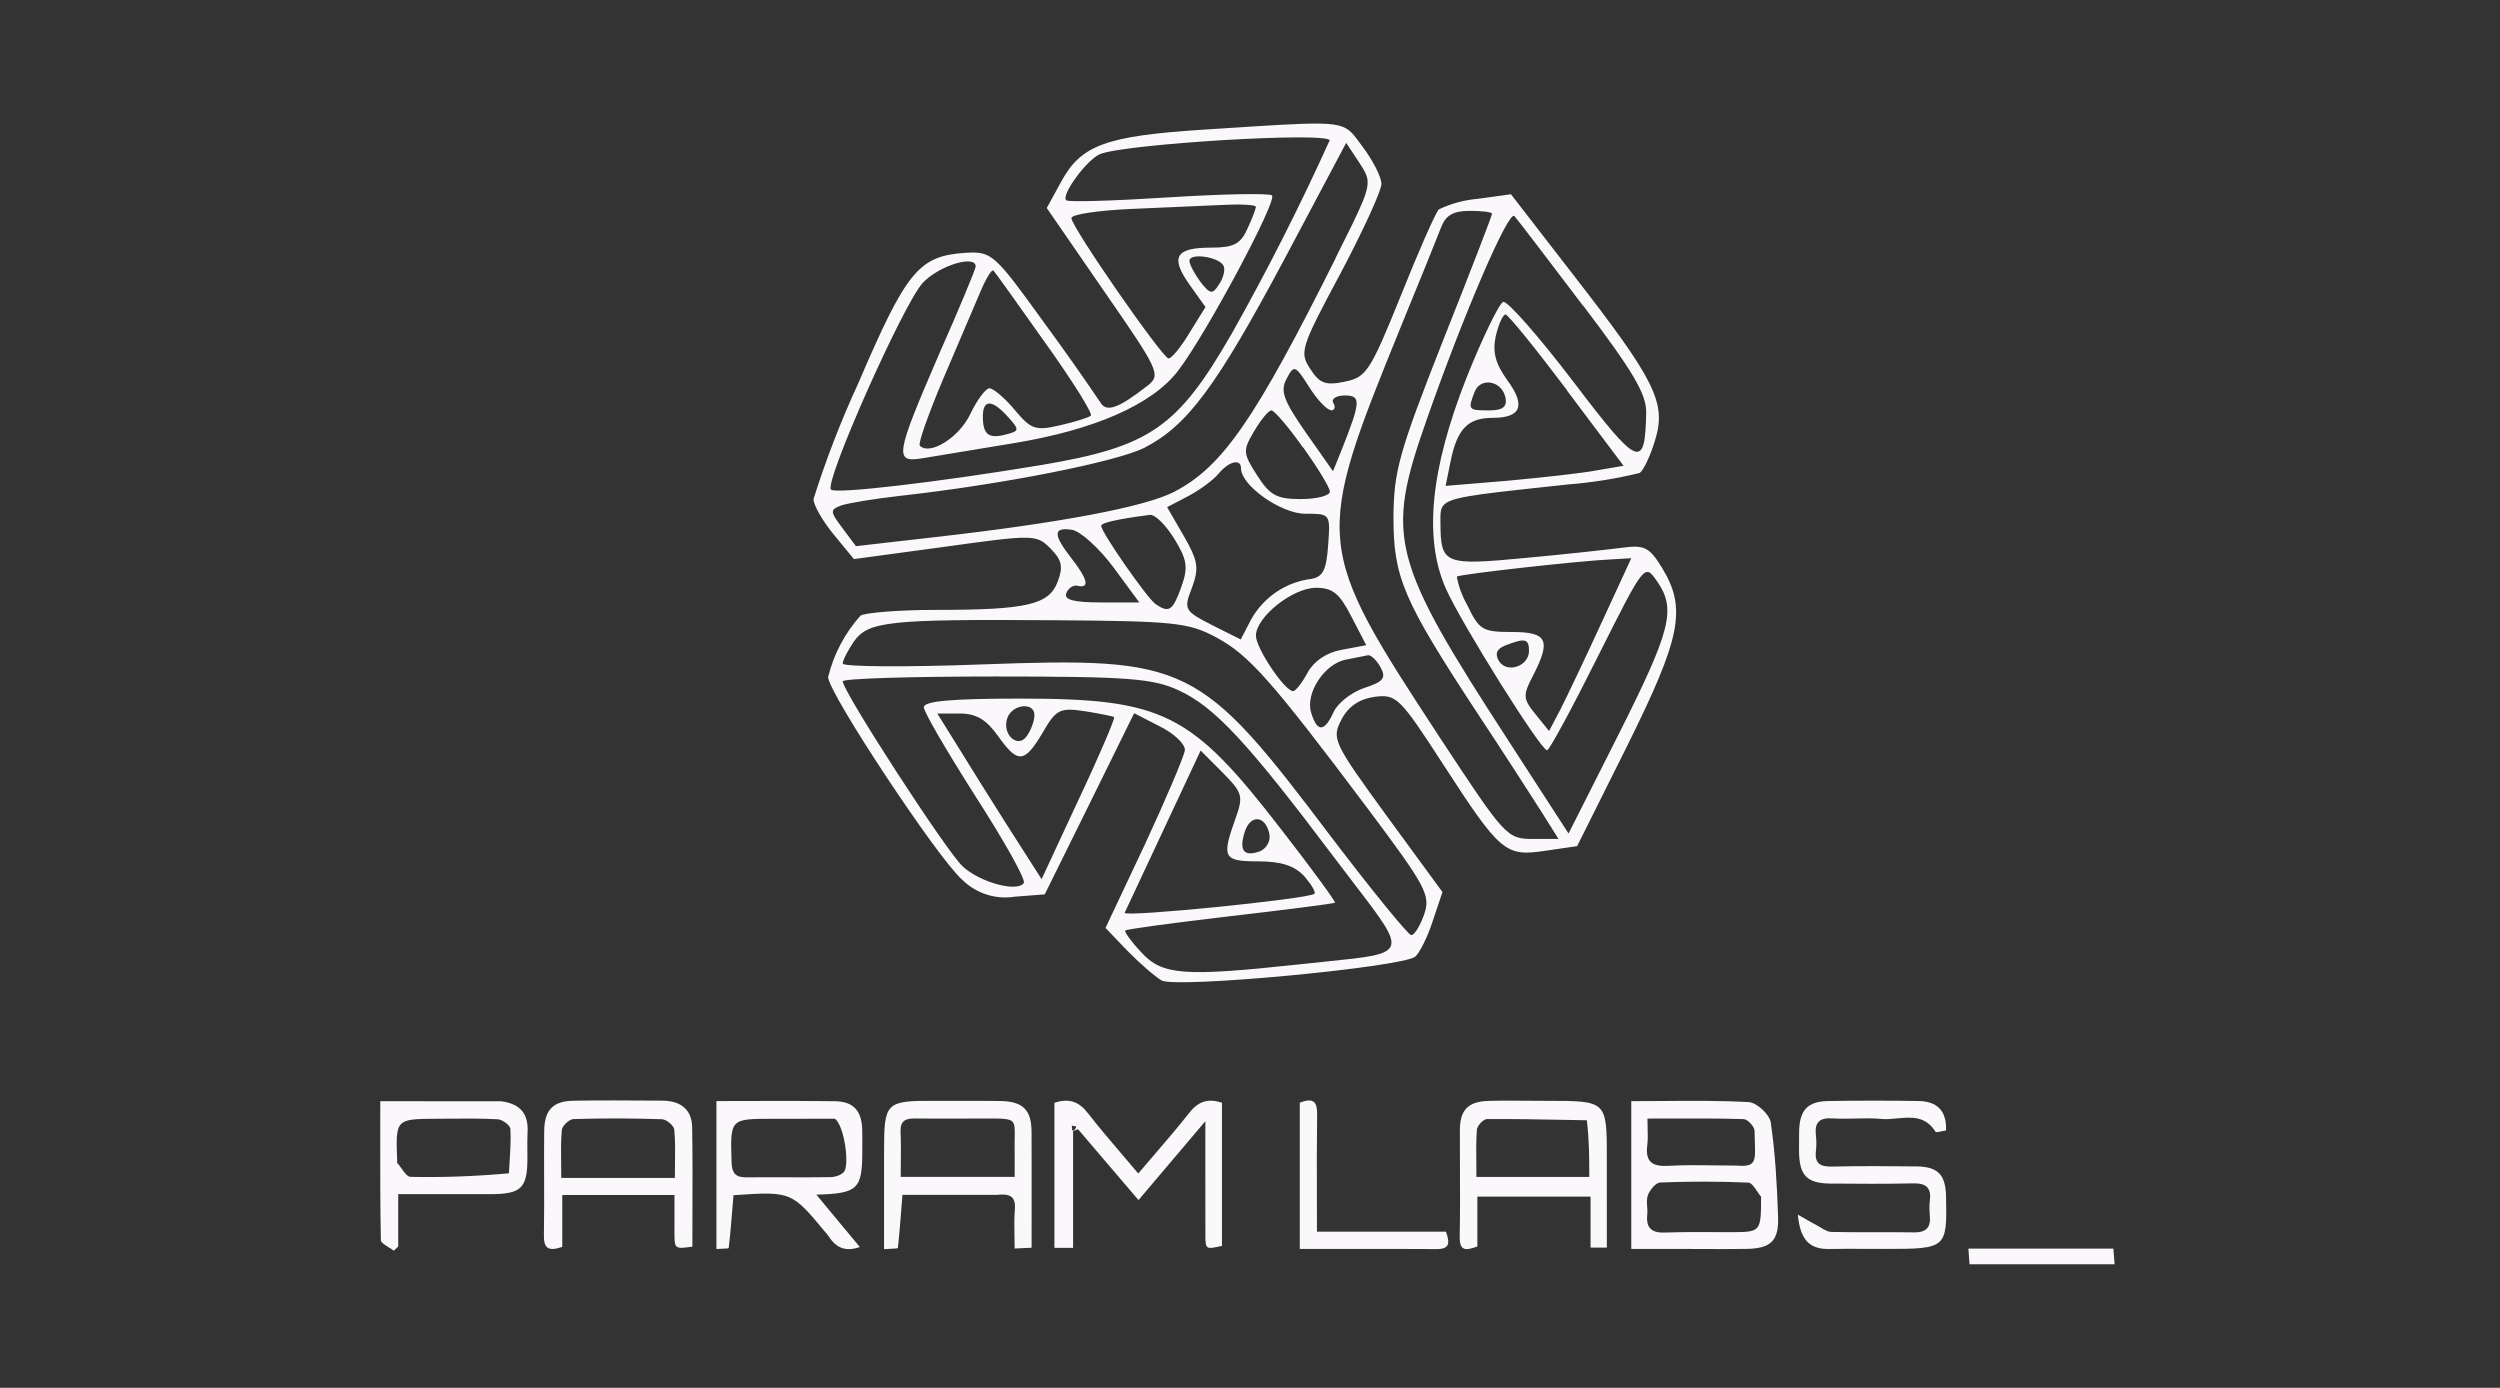 <?xml version="1.0" encoding="UTF-8"?> <svg xmlns="http://www.w3.org/2000/svg" width="263" height="146" viewBox="0 0 263 146" fill="none"><rect x="0" y="0" width="263" height="146" fill="#333333" stroke="none"/><path fill-rule="evenodd" clip-rule="evenodd" d="M126.607 13.639C116.298 14.304 113.706 15.27 111.626 19.135L110.119 21.883L116.178 30.671C121.905 38.945 122.146 39.429 120.759 40.546C117.624 42.992 116.389 43.415 115.755 42.328C113.821 39.471 111.831 36.652 109.787 33.872C104.602 26.685 104.331 26.443 101.588 26.594C96.644 26.927 95.378 28.467 90.284 40.334C88.46 44.287 86.89 48.352 85.581 52.504C85.581 53.139 86.546 54.83 87.722 56.249L89.832 58.816L99.417 57.517C108.762 56.219 109.033 56.219 110.51 57.699C111.716 58.907 111.867 59.631 111.264 61.202C110.36 63.617 108.039 64.161 98.453 64.161C94.534 64.161 90.977 64.463 90.525 64.765C88.875 66.605 87.705 68.825 87.119 71.227C87.119 72.888 98.784 90.494 101.256 92.578C101.975 93.282 102.848 93.807 103.806 94.111C104.764 94.415 105.781 94.49 106.773 94.329L109.907 94.088L114.61 84.575L119.312 75.032L122.026 76.421C123.533 77.177 124.708 78.294 124.648 78.928C124.558 79.592 122.658 84.062 120.428 88.863L116.298 97.621L118.589 100.006C119.855 101.305 121.483 102.724 122.206 103.147C123.774 103.993 147.467 101.758 148.884 100.64C149.336 100.248 150.18 98.587 150.723 96.896L151.747 93.846L145.869 85.813C140.263 78.113 140.082 77.72 141.107 75.727C141.8 74.368 142.945 73.553 144.573 73.311C146.894 73.009 147.226 73.311 151.838 80.438C157.867 89.739 158.379 90.132 162.599 89.497L165.915 89.014L171.16 78.505C176.857 67.03 177.46 64.01 174.838 59.722C173.542 57.608 172.999 57.306 170.768 57.608C169.382 57.789 164.74 58.303 160.489 58.695C151.928 59.51 151.567 59.359 151.536 55.071C151.536 54.956 151.535 54.847 151.534 54.742C151.529 54.169 151.525 53.737 151.696 53.392C152.224 52.331 154.412 52.096 163.328 51.139L164.951 50.964C167.491 50.766 170.011 50.362 172.487 49.756C172.878 49.515 173.632 47.944 174.114 46.314C175.32 42.358 174.175 40.063 165.493 28.889L158.952 20.434L155.455 20.917C154.032 21.037 152.643 21.416 151.356 22.034C151.024 22.366 149.215 26.474 147.347 31.154C144.151 39.066 143.729 39.7 141.468 40.153C139.449 40.576 138.816 40.334 137.851 38.825C136.676 37.073 136.826 36.59 140.986 28.829C143.367 24.329 145.327 20.072 145.327 19.347C145.327 18.622 144.422 16.87 143.337 15.421C143.208 15.25 143.089 15.089 142.978 14.939C142.596 14.421 142.302 14.022 141.928 13.724C140.678 12.733 138.532 12.871 129.23 13.471L129.134 13.477C128.344 13.528 127.503 13.582 126.607 13.639ZM139.871 14.787C136.752 21.678 133.333 28.429 129.622 35.02C123.894 44.985 121.031 46.978 109.606 48.911C98.724 50.723 87.903 51.991 87.42 51.508C86.666 50.783 95.016 32 97.066 29.765C98.754 27.953 102.643 26.745 102.643 28.044C102.643 28.285 100.894 32.513 98.724 37.405C94.203 47.884 94.052 48.699 97.006 48.216L106.501 46.646C115.062 45.257 121.242 42.569 123.955 38.976C126.909 35.11 134.415 21.068 133.812 20.555C133.51 20.313 128.597 20.404 122.9 20.766C117.172 21.128 112.349 21.279 112.168 21.068C111.596 20.555 114.248 16.901 115.665 16.236C118.077 15.149 139.901 13.82 139.901 14.787H139.871ZM140.504 27.168C132.033 44.139 128.597 49.122 123.503 51.749C120.458 53.32 111.535 55.011 98.483 56.491L90.043 57.457L88.626 55.554C87.3 53.803 87.3 53.622 88.505 53.169C89.229 52.927 92.092 52.444 94.866 52.142C105.416 50.964 117.504 48.579 120.398 47.099C124.919 44.774 127.964 40.667 135.138 27.229L141.619 15.028L143.036 17.172C143.41 17.752 143.684 18.174 143.806 18.637C144.137 19.887 143.364 21.429 140.504 27.138V27.168ZM132.124 21.732C132.124 21.739 132.123 21.745 132.123 21.753C132.079 21.549 130.619 21.462 128.838 21.551L119.132 21.974C115.605 22.125 112.711 22.548 112.711 22.94C112.711 23.876 122.267 37.647 122.93 37.707C123.231 37.737 124.226 36.529 125.13 35.02L126.818 32.302L125.16 29.977C123.08 27.047 123.653 26.051 127.391 26.051C129.772 26.051 130.496 25.688 131.219 24.088C131.717 23.033 132.101 22.006 132.123 21.753C132.123 21.756 132.124 21.759 132.124 21.763V21.732ZM156.962 22.487C156.962 22.669 154.641 28.708 151.778 35.895C147.166 47.612 146.623 49.575 146.593 54.437C146.593 60.718 147.588 63.104 155.425 75.032C158.108 79.079 161.092 83.73 162.117 85.33L163.956 88.259H161.243C158.53 88.259 158.289 87.957 151.536 77.69C138.183 57.306 138.153 57.034 147.437 34.204C149.366 29.523 151.235 24.873 151.597 23.937C152.079 22.638 152.893 22.185 154.611 22.185C155.907 22.185 156.962 22.306 156.962 22.487ZM166.548 32.151C171.823 39.096 173.24 41.512 173.18 43.445C173.059 49.485 172.366 49.183 165.493 40.123C161.876 35.382 158.56 31.607 158.138 31.758C157.716 31.909 155.968 35.503 154.28 39.73C150.481 49.364 149.758 56.642 152.109 61.926C153.707 65.55 162.087 78.928 162.75 78.928C162.991 78.928 165.373 74.519 168.086 69.083L168.185 68.886C172.999 59.299 173.008 59.281 174.295 61.111C176.375 64.07 175.802 66.275 170.256 77.297L165.011 87.686L158.771 78.052C146.291 58.816 145.719 56.581 150.059 44.23C153.978 33.026 158.711 22.065 159.314 22.729C159.615 23.061 162.871 27.319 166.548 32.181V32.151ZM128.748 28.044C128.898 28.467 128.657 29.342 128.205 29.977C127.542 31.003 127.301 30.943 126.276 29.644C125.673 28.799 125.13 27.832 125.13 27.44C125.13 26.534 128.446 27.047 128.748 28.044ZM109.968 36.077C112.801 40.032 114.972 43.505 114.761 43.717C114.55 43.928 113.103 44.381 111.505 44.743C108.913 45.347 108.461 45.166 106.742 43.113C105.687 41.844 104.482 40.848 104.09 40.848C103.698 40.848 102.794 42.056 102.07 43.566C100.894 46.042 97.82 47.944 96.765 46.888C96.554 46.676 97.669 43.566 99.176 39.972L103.095 30.792C103.698 29.342 104.331 28.285 104.512 28.467C104.693 28.648 107.134 32.06 109.968 36.077ZM164.83 41.059L170.799 49.001L167.965 49.485C166.397 49.787 162.177 50.239 158.62 50.572L152.079 51.115L152.592 48.579C153.285 45.136 154.4 43.958 157.023 43.958C160.037 43.958 160.549 42.66 158.53 39.942C157.324 38.251 156.993 37.043 157.354 35.352C157.656 34.084 158.108 33.087 158.379 33.087C158.681 33.117 161.575 36.711 164.86 41.059H164.83ZM140.022 43.173C140.413 43.173 140.534 42.811 140.263 42.388C140.022 41.965 140.564 41.603 141.468 41.603C143.217 41.603 143.156 42.237 141.137 47.34L140.233 49.575L137.369 45.498C135.017 42.116 134.656 41.12 135.349 39.851C136.133 38.341 136.254 38.402 137.731 40.727C138.574 42.056 139.599 43.143 140.022 43.143V43.173ZM158.379 41.814C158.56 42.811 158.108 43.173 156.631 43.173C154.461 43.173 154.4 43.113 155.124 41.24C155.727 39.64 158.018 40.032 158.379 41.844V41.814ZM106.019 43.837C107.285 45.227 107.255 45.347 105.808 45.71C103.999 46.193 103.396 45.71 103.396 43.807C103.396 41.995 104.361 41.995 106.019 43.837ZM137.097 47.069C138.605 49.183 139.901 51.297 139.901 51.719C139.901 52.142 138.514 52.504 136.856 52.504C134.294 52.504 133.601 52.112 132.244 49.998C130.737 47.642 130.737 47.401 131.943 45.347C132.666 44.139 133.45 43.173 133.751 43.173C134.053 43.173 135.56 44.925 137.067 47.069H137.097ZM130.556 49.273C130.556 51.085 134.776 54.044 137.308 54.044C138.537 54.044 139.196 54.044 139.527 54.374C139.909 54.757 139.85 55.583 139.72 57.366C139.539 59.963 139.177 60.688 137.942 60.9C136.635 61.063 135.385 61.531 134.291 62.265C133.197 62.999 132.29 63.979 131.641 65.127L130.526 67.271L127.512 65.761C124.588 64.252 124.497 64.131 125.402 61.806C126.155 59.752 126.035 58.997 124.527 56.37L122.779 53.35L124.98 52.203C126.185 51.568 127.632 50.511 128.205 49.817C129.29 48.518 130.556 48.216 130.556 49.273ZM123.533 56.672C124.889 58.876 125.01 59.692 124.286 61.715C123.382 64.252 122.99 64.523 121.573 63.557C120.699 62.953 115.846 56.008 115.846 55.313C115.846 55.011 117.444 54.618 120.97 54.165C121.513 54.105 122.628 55.222 123.533 56.672ZM117.142 59.692L119.855 63.376H115.846C112.952 63.376 111.927 63.104 112.168 62.41C112.379 61.866 112.922 61.504 113.374 61.624C114.67 61.926 114.429 60.93 112.711 58.725C110.752 56.219 110.782 55.434 112.771 55.736C113.676 55.887 115.635 57.668 117.142 59.692ZM168.477 65.52C166.759 69.264 164.8 73.371 164.167 74.61L162.961 76.905L161.544 75.153C160.218 73.522 160.188 73.16 161.243 71.137C163.202 67.332 162.81 66.486 159.042 66.486C155.968 66.486 155.606 66.275 154.37 63.678C153.829 62.742 153.451 61.721 153.255 60.658C153.496 60.416 166.096 58.997 169.532 58.846L171.612 58.725L168.477 65.52ZM142.162 64.856L143.729 67.875L141.137 68.359C139.509 68.66 138.213 69.567 137.55 70.774C136.977 71.862 136.284 72.707 136.042 72.707C135.138 72.707 132.124 68.177 132.124 66.879C132.124 64.916 135.982 61.836 138.454 61.836C140.202 61.836 140.926 62.44 142.162 64.856ZM127.903 67.03C131.37 68.872 133.751 71.56 143.88 85.058C150.059 93.302 150.512 94.178 149.818 96.201C149.396 97.409 148.793 98.376 148.462 98.376C148.16 98.376 144.362 93.725 140.022 88.018C126.185 69.687 125.04 69.114 103.246 69.899C95.228 70.201 88.656 70.14 88.656 69.808C88.656 69.446 89.199 68.419 89.832 67.483C91.339 65.369 93.419 65.127 110.782 65.248C123.533 65.339 125.01 65.49 127.903 67.03ZM160.851 68.479C160.851 70.08 158.53 70.895 157.686 69.536C157.234 68.781 157.445 68.268 158.349 67.906C160.429 67.09 160.851 67.181 160.851 68.479ZM145.236 70.201C145.839 71.318 145.568 71.711 143.518 72.375C142.162 72.828 140.715 73.975 140.293 74.912C139.328 77.025 138.574 77.056 137.942 75.002C137.278 72.949 139.328 69.808 141.619 69.385L143.91 68.932C144.211 68.872 144.814 69.446 145.236 70.201ZM123.985 72.617C127.783 74.368 131.219 78.052 140.504 90.403C141.246 91.387 141.924 92.272 142.535 93.069C145.362 96.757 146.743 98.559 146.302 99.553C145.881 100.503 143.797 100.716 139.72 101.132C138.798 101.226 137.775 101.33 136.645 101.456C124.527 102.754 122.267 102.603 120.066 100.188C119.011 99.07 118.258 98.013 118.378 97.892C118.529 97.741 123.503 97.077 129.441 96.382C135.409 95.688 140.353 95.054 140.443 94.963C140.534 94.873 138.032 91.43 134.837 87.323C125.281 74.942 122.447 73.492 107.195 73.492C100.081 73.492 97.187 73.764 97.187 74.398C97.187 74.912 99.659 79.109 102.613 83.76C105.627 88.44 107.918 92.517 107.707 92.879C107.074 93.906 103.125 92.849 101.286 91.158C99.598 89.618 88.656 72.737 88.656 71.68C88.656 71.378 95.891 71.167 104.753 71.167C118.68 71.167 121.302 71.378 123.985 72.617ZM108.822 75.244C108.822 75.787 108.491 76.754 108.069 77.358C107.134 78.868 105.326 77.267 105.989 75.485C106.562 74.036 108.853 73.855 108.822 75.244ZM117.202 75.455C117.323 75.546 115.695 79.411 113.495 84.062L109.576 92.487L105.868 86.689C104.03 83.792 102.211 80.883 100.412 77.962L98.604 75.062H100.955C102.673 75.062 103.728 75.666 104.964 77.388C107.074 80.377 107.767 80.317 109.697 77.056C111.113 74.61 111.505 74.428 114.128 74.821C115.695 75.062 117.082 75.365 117.202 75.425V75.455ZM129.953 86.175C128.506 90.222 128.687 90.615 132.365 90.615C134.776 90.615 136.163 91.068 137.188 92.155C137.942 93.031 138.454 93.846 138.273 94.027C137.67 94.571 118.107 96.534 118.318 96.02L126.306 78.958L128.597 81.253C130.737 83.427 130.828 83.73 129.953 86.175ZM133.54 87.746C133.691 88.471 133.239 89.256 132.546 89.558C130.858 90.162 130.315 89.497 130.948 87.504C131.551 85.632 133.149 85.783 133.54 87.746Z" fill="#FBF8FB"></path><path fill-rule="evenodd" clip-rule="evenodd" d="M176.875 131.387H171.611V115.841C172.689 115.841 173.766 115.833 174.842 115.825L174.857 115.825C177.905 115.801 180.941 115.778 183.968 115.942C184.81 115.988 186.159 117.241 186.284 118.084C186.767 121.361 186.941 124.693 187.054 128.011C187.141 130.562 186.272 131.345 183.708 131.385C182.193 131.409 180.677 131.402 179.095 131.395C178.371 131.391 177.633 131.388 176.875 131.387ZM185.265 125.891C185.123 125.727 184.984 125.521 184.844 125.315C184.542 124.869 184.239 124.424 183.918 124.41C180.834 124.275 177.739 124.281 174.653 124.398C174.188 124.416 173.564 125.182 173.358 125.731C173.223 126.092 173.252 126.51 173.282 126.932C173.302 127.214 173.322 127.499 173.293 127.771C173.137 129.235 173.787 129.718 175.199 129.666C176.922 129.603 178.648 129.61 180.373 129.617C180.914 129.619 181.455 129.621 181.996 129.621H182.009C183.56 129.622 184.371 129.622 184.796 129.217C185.261 128.773 185.262 127.842 185.265 125.891ZM182.698 122.621C184.703 122.792 184.682 122.181 184.61 120.156C184.597 119.8 184.583 119.4 184.578 118.952C184.573 118.522 183.848 117.743 183.438 117.731C180.94 117.654 178.44 117.661 175.813 117.669H175.8C174.984 117.672 174.156 117.674 173.312 117.674C173.312 118.022 173.321 118.35 173.33 118.663V118.666C173.348 119.315 173.365 119.903 173.293 120.48C173.072 122.254 173.84 122.744 175.524 122.646C177.14 122.551 178.764 122.574 180.527 122.598C181.226 122.608 181.946 122.618 182.698 122.621Z" fill="#FBF8FB"></path><path d="M196.465 131.38C197.096 131.383 197.741 131.385 198.405 131.385C204.769 131.387 204.842 131.321 204.723 125.857C204.673 123.58 203.875 122.733 201.609 122.707C198.645 122.672 195.68 122.658 192.717 122.724C191.493 122.752 190.887 122.401 191.034 121.096C191.059 120.872 191.074 120.645 191.078 120.417L191.079 120.371C191.079 120.339 191.079 120.306 191.079 120.273L191.079 120.215C191.079 120.168 191.078 120.12 191.077 120.073C191.074 119.96 191.068 119.846 191.06 119.733C191.053 119.636 191.044 119.54 191.033 119.444C190.885 118.128 191.344 117.565 192.753 117.654C193.548 117.705 194.348 117.687 195.148 117.669C196.075 117.648 197.001 117.627 197.918 117.713C198.455 117.764 199.02 117.71 199.587 117.656C201.061 117.516 202.551 117.374 203.61 119.054C203.668 119.145 203.978 119.076 204.295 119.006C204.444 118.973 204.595 118.939 204.722 118.922C204.804 116.778 203.708 115.862 201.846 115.829C198.676 115.774 195.503 115.778 192.333 115.829C190.141 115.865 189.307 116.797 189.268 119.052C189.255 119.741 189.253 120.431 189.259 121.12C189.282 123.649 190.083 124.493 192.563 124.512H192.567C195.461 124.534 198.356 124.556 201.249 124.491C202.575 124.462 203.195 124.896 203.019 126.283C202.986 126.543 202.975 126.807 202.977 127.073C202.979 127.228 202.985 127.385 202.994 127.54L203.003 127.679C203.009 127.764 203.016 127.85 203.023 127.935C203.129 129.18 202.586 129.667 201.342 129.647C200.009 129.625 198.676 129.627 197.343 129.63C195.78 129.633 194.218 129.636 192.656 129.6C192.282 129.591 191.909 129.365 191.542 129.142C191.405 129.059 191.269 128.977 191.135 128.906C190.765 128.713 190.404 128.506 189.936 128.238C189.701 128.103 189.438 127.953 189.135 127.781C189.372 130.441 190.381 131.429 192.41 131.393C193.739 131.369 195.068 131.374 196.465 131.38Z" fill="#FBF8FB"></path><path fill-rule="evenodd" clip-rule="evenodd" d="M110.926 116.015C112.538 115.479 113.55 115.94 114.474 117.135C115.62 118.617 116.839 120.042 118.103 121.52C118.643 122.151 119.191 122.792 119.745 123.451C120.169 122.95 120.591 122.458 121.009 121.971L121.391 121.527C122.673 120.035 123.923 118.582 125.105 117.076C126.045 115.877 127.078 115.511 128.551 116.013V131.064C126.841 131.451 126.815 131.451 126.808 129.866C126.797 127.241 126.799 124.617 126.801 121.792L126.803 117.949L119.771 126.249L113.411 118.797L112.89 118.98V131.274H110.926L110.926 116.015ZM113.217 118.495L112.747 118.419L112.805 118.938C112.971 118.911 113.138 118.885 113.217 118.495Z" fill="#FBF8FB"></path><path fill-rule="evenodd" clip-rule="evenodd" d="M59.15 125.713C60.205 125.713 61.031 125.713 62.068 125.713L70.954 125.714C70.954 126.546 70.956 127.289 70.956 127.995C70.956 128.501 70.956 128.988 70.953 129.474V129.483C70.949 130.448 70.947 130.929 71.184 131.137C71.42 131.343 71.893 131.279 72.837 131.15C72.837 129.939 72.841 128.726 72.846 127.513C72.856 124.539 72.866 121.559 72.815 118.58C72.781 116.638 71.517 115.8 69.672 115.789L68.793 115.784C65.984 115.766 63.173 115.748 60.365 115.795C58.162 115.831 57.272 116.761 57.249 119.011C57.232 120.657 57.237 122.303 57.241 123.949C57.246 125.957 57.252 127.965 57.219 129.972C57.197 131.354 57.724 131.661 59.15 131.174V125.713ZM70.996 123.92H62.727C61.298 123.921 60.277 123.921 59.046 123.921C59.046 123.421 59.039 122.934 59.033 122.456V122.445C59.015 121.206 58.999 120.03 59.105 118.866C59.143 118.435 59.888 117.74 60.325 117.727C63.428 117.634 66.538 117.64 69.641 117.743C70.104 117.758 70.895 118.415 70.934 118.831C71.044 120.005 71.027 121.191 71.01 122.446C71.003 122.927 70.996 123.417 70.996 123.92Z" fill="#FBF8FB"></path><path fill-rule="evenodd" clip-rule="evenodd" d="M87.163 130.04C87.069 129.928 87.02 129.866 86.985 129.821C86.967 129.798 86.953 129.78 86.938 129.762C85.148 127.598 84.231 126.489 83.053 125.968C81.816 125.421 80.291 125.523 77.163 125.734L77.095 126.572C76.969 128.14 76.841 129.718 76.658 131.29C76.652 131.34 76.326 131.353 75.949 131.367L75.858 131.371L75.73 131.376C75.66 131.379 75.589 131.383 75.52 131.387C75.468 131.39 75.417 131.393 75.368 131.397V115.83C75.949 115.83 76.529 115.829 77.107 115.828L78.993 115.823L79.032 115.823C81.978 115.815 84.897 115.807 87.815 115.847C89.787 115.875 90.647 116.843 90.705 118.828C90.728 119.585 90.713 120.344 90.713 121.101C90.714 125.094 90.257 125.561 85.877 125.675L90.455 131.188C89.002 131.691 87.997 131.343 87.163 130.04ZM87.841 117.69C85.643 117.693 83.445 117.697 81.248 117.699H81.243C79.035 117.7 77.931 117.701 77.394 118.254C76.857 118.807 76.89 119.915 76.957 122.132L76.96 122.246C76.995 123.387 77.347 123.869 78.501 123.857C79.853 123.844 81.204 123.848 82.556 123.851C84.157 123.856 85.759 123.86 87.36 123.836C87.846 123.829 88.477 123.632 88.779 123.291C89.37 122.624 88.874 118.53 87.841 117.69Z" fill="#FBF8FB"></path><path fill-rule="evenodd" clip-rule="evenodd" d="M169.039 121.823C169.039 115.809 169.039 115.809 162.762 115.81C162.08 115.81 161.417 115.804 160.768 115.799L160.751 115.799C159.31 115.787 157.935 115.776 156.561 115.818C154.422 115.882 153.582 116.791 153.579 118.907C153.577 120.158 153.582 121.408 153.587 122.658C153.598 125.131 153.608 127.604 153.562 130.076C153.532 131.639 154.202 131.574 155.419 131.127V125.882H167.327V131.249H169.04L169.039 121.823ZM164.59 117.809L166.055 117.836L166.937 117.852C167.191 119.994 167.191 121.839 167.191 123.812H155.319C155.319 123.469 155.316 123.129 155.313 122.791L155.309 122.435C155.294 121.221 155.28 120.029 155.369 118.846C155.4 118.432 156.046 117.731 156.414 117.728C159.139 117.706 161.865 117.757 164.59 117.809Z" fill="#FBF8FB"></path><path fill-rule="evenodd" clip-rule="evenodd" d="M104.842 125.701L94.935 125.701C94.911 126.002 94.889 126.299 94.866 126.593C94.743 128.217 94.626 129.756 94.453 131.289C94.45 131.313 94.368 131.329 94.234 131.341C94.106 131.353 93.93 131.361 93.731 131.37C93.507 131.381 93.253 131.393 93.003 131.412V121.051C93.003 115.99 93.201 115.792 98.202 115.809C99.039 115.812 99.875 115.811 100.712 115.81C102.219 115.808 103.727 115.806 105.234 115.827C107.602 115.862 108.51 116.757 108.519 119.054C108.525 120.376 108.527 121.699 108.527 123.03C108.528 124.513 108.527 126.007 108.526 127.522C108.525 128.752 108.524 129.997 108.524 131.261L106.74 131.344C106.74 130.865 106.732 130.406 106.724 129.962V129.957C106.706 128.996 106.689 128.104 106.764 127.22C106.88 125.84 106.218 125.542 104.842 125.701ZM103.283 117.67C102.886 117.67 102.49 117.671 102.094 117.672L101.252 117.675C99.583 117.681 97.914 117.686 96.245 117.665C95.25 117.653 94.688 117.917 94.739 119.065C94.787 120.155 94.777 121.248 94.766 122.355L94.765 122.405C94.761 122.868 94.756 123.334 94.756 123.803H106.742C106.742 123.55 106.743 123.304 106.744 123.063L106.744 122.788C106.745 122.578 106.745 122.372 106.746 122.169C106.746 122.056 106.746 121.944 106.746 121.833L106.745 121.534C106.745 121.289 106.743 121.047 106.74 120.804C106.737 120.533 106.739 120.286 106.742 120.06C106.743 119.916 106.746 119.781 106.748 119.654C106.764 118.796 106.773 118.308 106.536 118.03C106.221 117.662 105.474 117.664 103.736 117.669L103.283 117.67Z" fill="#FBF8FB"></path><path fill-rule="evenodd" clip-rule="evenodd" d="M55.5 119.13C55.61 117.232 54.795 116.113 52.698 115.853C48.404 115.848 44.291 115.848 40.005 115.848C40.005 116.867 40.004 117.878 40.002 118.883V118.9C39.998 122.812 39.993 126.637 40.067 130.46C40.072 130.718 40.483 130.969 40.895 131.22C41.01 131.29 41.124 131.359 41.23 131.43C41.301 131.476 41.367 131.523 41.428 131.57L41.892 131.139V125.625C45.246 125.625 48.414 125.629 51.583 125.624C54.849 125.619 55.483 124.998 55.486 121.818C55.486 121.546 55.483 121.273 55.48 121C55.476 120.69 55.472 120.379 55.474 120.069C55.475 119.755 55.482 119.442 55.5 119.13ZM53.613 122.175C53.586 122.595 53.56 123.015 53.54 123.435C49.909 123.754 46.549 123.876 43.193 123.805C42.861 123.798 42.538 123.345 42.218 122.895C42.075 122.695 41.933 122.496 41.791 122.337C41.769 122.311 41.775 122.262 41.781 122.211C41.784 122.185 41.787 122.158 41.786 122.134C41.611 117.719 41.611 117.714 45.971 117.693C46.207 117.692 46.442 117.69 46.678 117.688L47.209 117.684C48.928 117.669 50.647 117.655 52.361 117.747C52.844 117.772 53.674 118.379 53.694 118.754C53.756 119.887 53.685 121.028 53.613 122.17L53.613 122.175Z" fill="#FBF8FB"></path><path d="M136.738 116.002C138.224 115.426 138.578 115.954 138.561 117.248C138.523 120.156 138.53 123.065 138.536 126.038C138.538 126.708 138.539 127.381 138.54 128.058C138.541 128.559 138.542 129.062 138.542 129.568H152.112C152.523 130.728 152.548 131.412 151.137 131.402C147.768 131.38 144.398 131.383 140.903 131.387C139.537 131.389 138.151 131.39 136.738 131.39V116.002Z" fill="#FBF8FB"></path><path d="M222.328 131.356L207.076 131.356L207.193 133H222.453L222.328 131.356Z" fill="#FBF8FB"></path></svg> 